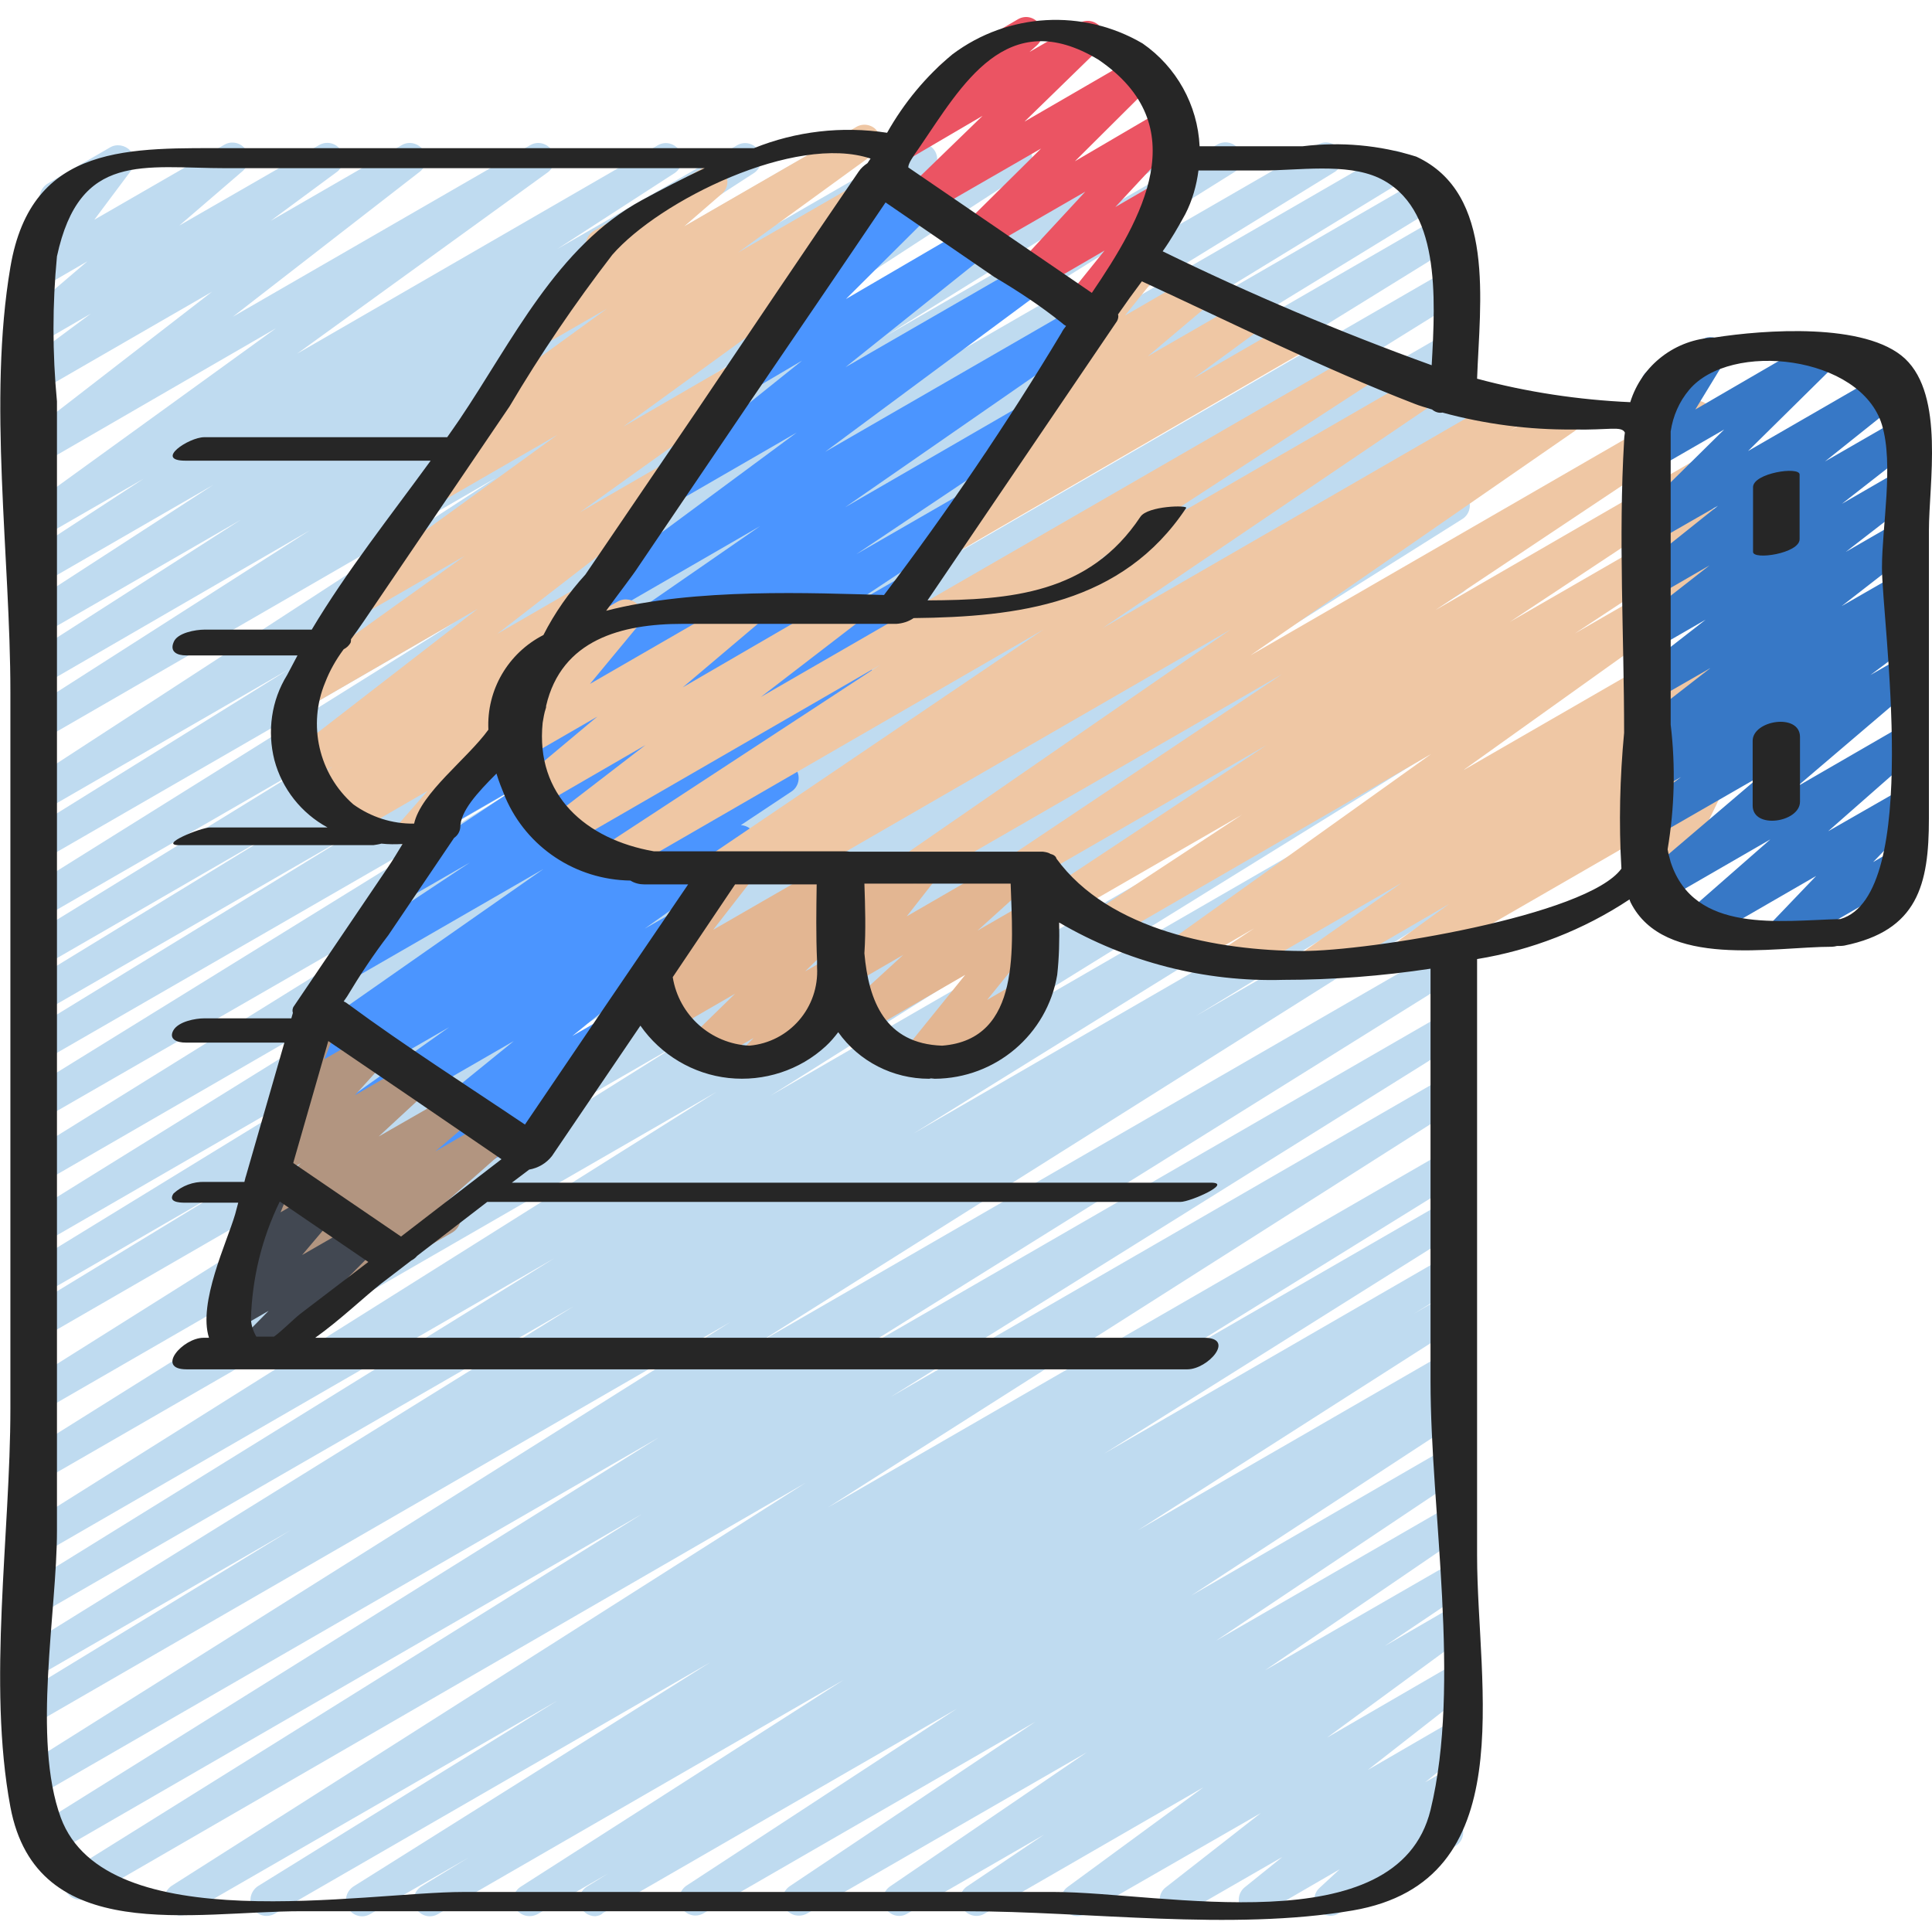 <?xml version="1.0" encoding="utf-8"?>
<!-- Generator: Adobe Illustrator 24.3.0, SVG Export Plug-In . SVG Version: 6.00 Build 0)  -->
<svg version="1.1" id="Layer_1" xmlns="http://www.w3.org/2000/svg" xmlns:xlink="http://www.w3.org/1999/xlink" x="0px" y="0px"
	 viewBox="0 0 502 502" style="enable-background:new 0 0 502 502;" xml:space="preserve">
<style type="text/css">
	.st0{fill:#BFDBF0;}
	.st1{fill:#EFC7A4;}
	.st2{fill:#E3B692;}
	.st3{fill:#4B95FF;}
	.st4{fill:#EB5463;}
	.st5{fill:#B29580;}
	.st6{fill:#424852;}
	.st7{fill:#3778C6;}
	.st8{fill:#262626;}
</style>
<path class="st0" d="M154.7,497.9c-1.9,0-3.5-1.2-4-3c-0.5-1.8,0.2-3.7,1.8-4.7l5.5-3.4l-18.4,10.6c-2,1-4.4,0.4-5.6-1.5
	c-1.2-1.9-0.6-4.4,1.2-5.6l84-53.8l-105.5,60.9c-2,1.1-4.4,0.4-5.6-1.5c-1.2-1.9-0.6-4.4,1.3-5.7l12.3-7.5l-25.6,14.7
	c-2,1.1-4.4,0.4-5.6-1.5c-1.2-1.9-0.6-4.4,1.3-5.7l92.8-58.3L71.3,497.3c-2,1.1-4.5,0.4-5.6-1.5c-1.2-1.9-0.6-4.4,1.3-5.7l77.8-48.2
	l-95.9,55.3c-2,1.1-4.5,0.4-5.6-1.5c-1.2-1.9-0.6-4.4,1.3-5.7l164.7-104.7L22.9,493.1c-2,1.1-4.5,0.4-5.6-1.5
	c-1.2-1.9-0.6-4.4,1.3-5.7l148.2-92.5L13.1,482.2c-2,1.2-4.6,0.6-5.8-1.4c-1.2-2-0.6-4.6,1.4-5.8l162.5-101.5L11.1,465.9
	c-2,1.2-4.6,0.6-5.8-1.4c-1.2-2-0.6-4.6,1.4-5.8l183.1-115.2L11.1,446.7c-2,1.1-4.4,0.4-5.6-1.6c-1.1-1.9-0.6-4.4,1.3-5.6l68.7-41.9
	l-64.4,37.2c-2,1.1-4.4,0.4-5.6-1.5c-1.1-1.9-0.6-4.4,1.3-5.6l142.3-88.3L11.1,419c-2,1.1-4.4,0.4-5.6-1.5c-1.1-1.9-0.6-4.4,1.3-5.6
	l137.3-85l-133,76.8c-2,1.1-4.4,0.4-5.6-1.5c-1.2-1.9-0.6-4.4,1.3-5.7l179.4-112.8L11.1,384.7c-2,1.1-4.5,0.5-5.7-1.5
	c-1.2-2-0.6-4.5,1.4-5.7l170.3-106.7l-166,95.8c-2,1-4.4,0.4-5.6-1.5c-1.2-1.9-0.6-4.4,1.2-5.6l181.2-114L11.1,347.6
	c-2,1.1-4.5,0.4-5.6-1.5c-1.1-1.9-0.6-4.4,1.3-5.7l53.9-32.8l-49.6,28.7c-2,1-4.4,0.4-5.6-1.6c-1.1-1.9-0.6-4.4,1.3-5.6l99.2-60.8
	l-94.9,54.8c-2,1.1-4.4,0.4-5.6-1.5c-1.1-1.9-0.6-4.4,1.3-5.6l144.5-89.7l-140.2,81c-2,1.1-4.5,0.4-5.7-1.5c-1.2-2-0.6-4.5,1.4-5.7
	l150.5-93.5L11.1,290.8c-2,1-4.4,0.3-5.5-1.6c-1.1-1.9-0.6-4.4,1.2-5.6l130.9-80.9L11.1,275.7c-2,1.1-4.4,0.4-5.6-1.6
	c-1.1-1.9-0.6-4.4,1.3-5.6l85.4-52.3l-81.1,46.8c-2,1.1-4.5,0.5-5.7-1.5c-1.2-2-0.5-4.5,1.4-5.7l65.9-40.3l-61.6,35.6
	c-2,1.1-4.5,0.4-5.6-1.5c-1.2-1.9-0.6-4.5,1.3-5.7l76.9-47.3l-72.6,41.9c-2,1-4.4,0.3-5.5-1.6c-1.1-1.9-0.6-4.3,1.2-5.6L118,161.8
	L11.1,223.5c-2,1.1-4.5,0.4-5.7-1.5c-1.2-2-0.6-4.5,1.4-5.7l68.4-42.5l-64.1,37c-2,1.1-4.4,0.4-5.6-1.5c-1.2-1.9-0.6-4.4,1.2-5.7
	l122.1-79.4L11.1,192.2c-2,1.2-4.6,0.6-5.8-1.4s-0.6-4.6,1.4-5.8l73.8-47.2L11.1,178c-2,1.1-4.5,0.4-5.6-1.5
	c-1.2-1.9-0.6-4.4,1.3-5.7l55.7-35.7l-51.3,29.6c-2,1.1-4.4,0.4-5.6-1.5c-1.2-1.9-0.6-4.4,1.2-5.7l48.6-31.5l-44.2,25.5
	c-2,1.2-4.6,0.6-5.8-1.4s-0.6-4.6,1.4-5.8l30.5-19.9l-26.2,15.1c-1.9,1.1-4.4,0.5-5.6-1.4c-1.2-1.9-0.7-4.4,1.1-5.7l65.1-47.1
	l-60.5,35c-1.9,1.1-4.3,0.5-5.6-1.3c-1.2-1.8-0.8-4.3,0.9-5.6l48.6-37.6l-44,25.4c-1.9,1.1-4.4,0.6-5.6-1.3s-0.8-4.4,1-5.7
	l17.1-12.7L11,88.8c-1.9,1-4.2,0.5-5.4-1.3c-1.2-1.7-0.9-4.1,0.6-5.5l16.5-14.1l-11.7,6.8c-1.7,1-3.9,0.6-5.2-0.9
	c-1.3-1.5-1.4-3.7-0.2-5.3l9.8-13.1c-2,0.5-4.1-0.6-4.8-2.5c-0.8-1.9,0-4.1,1.8-5.2l16.2-9.4c1.7-1,3.9-0.6,5.2,0.8
	c1.3,1.5,1.4,3.7,0.2,5.3l-9.5,12.7l33.8-19.5c1.9-1.1,4.3-0.5,5.5,1.2c1.2,1.8,0.9,4.2-0.7,5.6L46.6,58.6l36.3-20.9
	c1.9-1.1,4.4-0.6,5.6,1.3c1.2,1.9,0.8,4.4-1,5.7L70.3,57.4l34.1-19.7c1.9-1.1,4.3-0.5,5.6,1.3c1.2,1.8,0.8,4.3-0.9,5.6L60.5,82.3
	l77.3-44.6c1.9-1.1,4.4-0.5,5.6,1.4c1.2,1.9,0.7,4.4-1.1,5.7L77.2,91.9L171,37.7c2-1.1,4.4-0.4,5.6,1.5c1.2,1.9,0.6,4.4-1.2,5.7
	l-30.6,19.8l46.8-27c2-1.1,4.4-0.4,5.6,1.5c1.2,1.9,0.6,4.4-1.2,5.7l-48.6,31.5l66.9-38.6c2-1.1,4.5-0.4,5.6,1.5
	c1.2,1.9,0.6,4.4-1.3,5.7L163,80.6l74.2-42.8c2-1.2,4.5-0.5,5.7,1.4c1.2,2,0.6,4.5-1.3,5.7l-73.9,47.2l94.2-54.4
	c2-1.1,4.5-0.5,5.7,1.4c1.2,1.9,0.6,4.5-1.3,5.7l-122,79.3l149.8-86.5c1.3-0.8,2.9-0.8,4.2-0.1c1.3,0.7,2.1,2.1,2.2,3.6
	c0,1.5-0.8,2.9-2,3.7l-68.5,42.6l86.2-49.8c2-1.2,4.6-0.6,5.8,1.4c1.2,2,0.6,4.6-1.4,5.8l-111.3,69.6l133.1-76.8
	c2-1.2,4.6-0.5,5.7,1.5c1.2,2,0.5,4.6-1.5,5.7l-76.9,47.3l90.7-52.4c2-1.1,4.4-0.4,5.6,1.6c1.1,1.9,0.6,4.4-1.3,5.6l-66.1,40.4
	l70.6-40.8c2-1.1,4.5-0.4,5.6,1.5c1.2,1.9,0.6,4.5-1.3,5.7l-85.3,52.2l85.9-49.6c2-1.1,4.5-0.5,5.7,1.5s0.6,4.5-1.4,5.7l-130.9,80.9
	l127.8-73.8c2-1.1,4.4-0.4,5.6,1.5c1.1,1.9,0.6,4.4-1.3,5.6l-150.5,93.6l146.2-84.4c2-1.1,4.5-0.4,5.7,1.5c1.2,2,0.6,4.5-1.4,5.7
	L235.2,184l140.2-80.9c2-1.1,4.5-0.4,5.6,1.5c1.2,1.9,0.6,4.5-1.3,5.7l-99.2,60.8l94.9-54.7c2-1.1,4.5-0.4,5.6,1.5
	c1.2,1.9,0.6,4.4-1.3,5.7l-53.9,32.8l49.7-28.7c2-1.2,4.6-0.6,5.8,1.4c1.2,2,0.6,4.6-1.4,5.8l-181.2,114l176.9-102.1
	c2-1.1,4.5-0.5,5.7,1.5c1.2,2,0.6,4.5-1.4,5.7L209.4,260.5l166-95.8c2-1.1,4.4-0.4,5.6,1.5c1.2,1.9,0.6,4.4-1.3,5.7L200.2,284.7
	l175.1-101.1c2-1.2,4.6-0.5,5.8,1.5c1.2,2,0.5,4.6-1.5,5.8l-137.3,85l133-76.8c2-1.1,4.5-0.5,5.7,1.5c1.2,2,0.6,4.5-1.4,5.7
	l-142.2,88.2l137.9-79.7c2-1.1,4.5-0.5,5.7,1.5c1.2,2,0.5,4.5-1.4,5.7l-68.9,42l64.6-37.3c2-1.1,4.5-0.4,5.6,1.5
	c1.2,1.9,0.6,4.5-1.3,5.7l-183,115.3L375.4,246c2-1.1,4.5-0.4,5.6,1.5c1.2,1.9,0.6,4.4-1.3,5.7L217.2,354.6l158.2-91.3
	c2-1,4.4-0.4,5.5,1.5c1.1,1.9,0.6,4.4-1.2,5.6L231.4,363l143.9-83.1c2-1.1,4.4-0.4,5.6,1.5c1.2,1.9,0.6,4.4-1.2,5.6L215.1,391.7
	l160.3-92.5c2-1.1,4.5-0.5,5.7,1.5c1.2,2,0.6,4.5-1.4,5.7l-77.8,48.2l73.5-42.4c2-1.1,4.5-0.5,5.7,1.5c1.2,2,0.6,4.5-1.4,5.7
	l-92.8,58.3l88.5-51.1c2-1.1,4.5-0.4,5.6,1.5c1.2,1.9,0.6,4.5-1.3,5.7l-12.4,7.6l8.1-4.7c2-1.1,4.5-0.4,5.6,1.5
	c1.2,1.9,0.6,4.4-1.3,5.7l-84,53.7l79.7-46c2-1.1,4.5-0.4,5.7,1.5c1.2,2,0.6,4.5-1.4,5.7l-5.5,3.4l1.2-0.7c2-1.1,4.5-0.5,5.7,1.4
	c1.2,1.9,0.6,4.5-1.3,5.7l-70.3,46l65.9-38.1c2-1.2,4.5-0.5,5.7,1.4c1.2,1.9,0.6,4.5-1.3,5.7l-63.8,42.7l59.4-34.3
	c1.9-1.1,4.4-0.4,5.5,1.5c1.2,1.9,0.7,4.3-1.1,5.6L328.7,434l46.7-26.9c1.9-1.1,4.4-0.4,5.6,1.5c1.2,1.9,0.7,4.3-1.1,5.6l-20.1,13.5
	l15.7-9.1c1.9-1.1,4.4-0.5,5.6,1.3c1.2,1.9,0.8,4.4-1,5.7l-35.3,25.9l30.7-17.8c1.9-1.1,4.3-0.5,5.5,1.3c1.2,1.8,0.8,4.3-0.9,5.6
	l-24.7,19.3l20-11.6c1.9-1.1,4.3-0.5,5.5,1.3c1.2,1.8,0.9,4.3-0.8,5.6l-9.8,7.9l5.1-2.9c1.8-1.1,4.2-0.6,5.5,1.1
	c1.3,1.7,1,4.1-0.5,5.6l-5.6,5.2c1.9-0.5,3.9,0.3,4.8,1.9c1.2,2,0.5,4.6-1.5,5.7l-30.3,17.5c-1.8,1.1-4.2,0.6-5.5-1.1
	c-1.3-1.7-1-4.2,0.6-5.6l5.2-4.8l-20,11.6c-1.9,1.1-4.3,0.5-5.5-1.3s-0.9-4.2,0.8-5.6l9.8-7.9l-25.7,14.8c-1.9,1.1-4.3,0.5-5.5-1.3
	c-1.2-1.8-0.8-4.3,0.9-5.6l24.7-19.3L282,497.3c-1.9,1.1-4.4,0.5-5.6-1.3c-1.2-1.9-0.8-4.4,1-5.7l35.3-25.9l-57,32.9
	c-1.9,1.1-4.4,0.4-5.6-1.5c-1.2-1.9-0.7-4.3,1.1-5.6l20.1-13.5l-35.7,20.6c-1.9,1.1-4.4,0.4-5.5-1.5c-1.2-1.9-0.7-4.3,1.1-5.6
	l51.2-34.9l-72.7,41.9c-2,1.1-4.5,0.5-5.7-1.4s-0.7-4.4,1.2-5.7l63.8-42.7l-86.3,49.8c-2,1.1-4.4,0.4-5.6-1.5
	c-1.2-1.9-0.6-4.4,1.2-5.7l70.3-46l-92,53.1C156.2,497.6,155.5,497.8,154.7,497.9z"/>
<path class="st1" d="M107.2,220.5c-1.6,0-3.1-1-3.8-2.5c-0.7-1.5-0.4-3.3,0.7-4.5l7-8l-19,11c-1.9,1.1-4.3,0.5-5.6-1.3
	c-1.2-1.8-0.8-4.3,0.9-5.7l2-1.6l-4.6,2.7c-1.9,1.1-4.4,0.6-5.6-1.3c-1.2-1.9-0.7-4.4,1.1-5.7l6.1-4.4l-6.2,3.6
	c-1.9,1.1-4.4,0.6-5.6-1.3s-0.8-4.3,0.9-5.7l48.6-37.6l-43.5,25.2c-1.9,1.1-4.4,0.5-5.6-1.3c-1.2-1.9-0.7-4.4,1.1-5.7l44.7-32
	l-24.6,14.2c-1.9,1.1-4.4,0.5-5.6-1.4c-1.2-1.9-0.7-4.4,1.1-5.7l53.1-38.5l-29.1,16.8c-2,1.2-4.5,0.5-5.7-1.4
	c-1.2-1.9-0.6-4.5,1.3-5.7l14-9.4c-1.5,0.1-2.9-0.6-3.7-1.9c-1.2-1.9-0.8-4.4,1-5.7l35.1-25.5l-13.9,8c-1.9,1.1-4.3,0.6-5.5-1.2
	c-1.3-1.8-1-4.2,0.7-5.6l15.9-13.8c-1.5-0.6-2.5-2-2.7-3.6c-0.1-1.6,0.7-3.2,2.1-4l28.4-16.4c1.9-1.1,4.3-0.6,5.5,1.2
	c1.3,1.8,1,4.2-0.7,5.6l-9.7,8.4l44.5-25.7c2-1.3,4.6-0.7,5.8,1.2c1.3,2,0.7,4.6-1.2,5.8l-35.1,25.5L222,48.2c2-1.1,4.4-0.5,5.6,1.4
	c1.2,1.9,0.7,4.4-1.2,5.7l-14.1,9.5c1.5,0,2.8,0.7,3.7,1.9c1.2,1.9,0.7,4.4-1.1,5.7l-53,38.5l29-16.8c1.9-1.1,4.4-0.5,5.6,1.3
	c1.2,1.9,0.7,4.4-1.1,5.7l-44.7,32l22.5-13c1.9-1.2,4.4-0.6,5.6,1.3c1.2,1.9,0.8,4.4-1,5.7l-48.6,37.6l22.5-13
	c1.9-1.1,4.4-0.6,5.6,1.3c1.2,1.9,0.7,4.4-1.1,5.7l-13.5,9.9c1.6,0.3,3,1.5,3.4,3.1c0.4,1.6-0.2,3.3-1.5,4.3l-12.1,9.3
	c1.2,0.5,2.2,1.6,2.5,2.9c0.3,1.3-0.1,2.7-0.9,3.7l-14.7,16.6c0.1,0.1,0.2,0.3,0.3,0.4c1.2,2,0.5,4.6-1.5,5.7l-9.1,5.2
	C108.6,220.3,107.9,220.5,107.2,220.5z"/>
<path class="st2" d="M196.5,279.2c-1.7,0-3.2-1-3.9-2.5s-0.4-3.3,0.8-4.5l2.4-2.5l-11.6,6.7c-1.8,1.1-4.2,0.6-5.5-1.1
	c-1.3-1.7-1.1-4.1,0.4-5.5l11.9-11.6l-16.6,9.6c-1.9,1.1-4.3,0.6-5.6-1.2c-1.2-1.8-0.9-4.3,0.9-5.7l3.1-2.5l-1.8,1.1
	c-1.7,1-3.9,0.6-5.2-0.9c-1.3-1.5-1.4-3.7-0.2-5.3l16.1-20.8c-0.1-0.1-0.2-0.2-0.2-0.4c-1.2-2-0.5-4.6,1.5-5.7l6.9-4
	c1.7-1,3.9-0.6,5.3,0.9c1.3,1.5,1.4,3.7,0.2,5.3l-10.1,13l30.7-17.7c1.9-1.1,4.3-0.6,5.6,1.3c1.2,1.8,0.9,4.3-0.8,5.6l-3.8,3
	c1.8-0.5,3.8,0.3,4.8,1.9c1,1.7,0.7,3.8-0.7,5.1l-11.9,11.6l6.6-3.8c1.8-1.1,4.1-0.6,5.4,1c1.3,1.6,1.2,4-0.2,5.5l-6.5,7
	c1.4,0.7,2.4,2.1,2.4,3.6c0.1,1.6-0.7,3-2.1,3.8l-16.2,9.3C198,279,197.2,279.2,196.5,279.2z"/>
<path class="st2" d="M238.9,278.9c-1.6,0-3.1-0.9-3.8-2.4c-0.7-1.5-0.5-3.2,0.5-4.4l15.2-18.8L225.4,268c-1.8,1.1-4.2,0.6-5.5-1.2
	c-1.3-1.7-1-4.1,0.5-5.6l14.3-13.1l-13.6,7.9c-1.7,1-3.9,0.6-5.3-0.9c-1.3-1.5-1.4-3.8-0.1-5.3l7.6-9.7l-2.5,1.5
	c-1.5,0.9-3.4,0.7-4.8-0.4c-1.4-1.1-1.9-3-1.3-4.6l1.7-4.8c-0.6-0.4-1-0.8-1.3-1.4c-1.2-2-0.5-4.6,1.5-5.7l4.2-2.4
	c1.5-0.9,3.4-0.7,4.8,0.4c1.4,1.1,1.9,3,1.3,4.6l-0.5,1.5l11.4-6.6c1.7-1,3.9-0.6,5.3,0.9c1.3,1.5,1.4,3.8,0.1,5.3l-7.6,9.7
	l27.8-16.1c1.8-1.1,4.2-0.6,5.5,1.2c1.3,1.7,1,4.1-0.5,5.6L254,241.8l12.3-7.1c1.8-1,4-0.6,5.3,0.9c1.3,1.5,1.3,3.8,0.1,5.4
	l-15.2,18.8l8.3-4.8c2-1.1,4.6-0.4,5.7,1.5c1.2,2,0.5,4.6-1.5,5.7L241,278.3C240.4,278.7,239.6,278.9,238.9,278.9z"/>
<path class="st3" d="M112.8,309.6c-1.8,0-3.4-1.1-3.9-2.8c-0.6-1.7-0.1-3.5,1.3-4.7l4.8-3.9l-8.2,4.7c-1.9,1.1-4.3,0.5-5.5-1.3
	c-1.2-1.8-0.9-4.3,0.8-5.6l31.4-25.5l-39.5,22.8c-1.9,1.1-4.4,0.5-5.6-1.4c-1.2-1.9-0.7-4.4,1.1-5.7l27.2-19.3l-30.4,17.5
	c-2,1-4.4,0.4-5.6-1.5c-1.2-1.9-0.7-4.4,1.2-5.6l3.4-2.3c-2,1-4.4,0.4-5.5-1.5c-1.2-1.9-0.6-4.4,1.2-5.6l60.2-42.1l-48.9,28.2
	c-2,1.1-4.4,0.4-5.6-1.5c-1.2-1.9-0.7-4.4,1.2-5.7l34.2-22.7l-15.8,9.1c-2,1.1-4.5,0.5-5.7-1.4c-1.2-1.9-0.6-4.5,1.3-5.7l33.5-22.2
	l-15.1,8.7c-2,1.1-4.5,0.5-5.7-1.4c-1.2-1.9-0.7-4.4,1.2-5.7l45.7-30.7l-25.7,14.8c-1.9,1.1-4.4,0.5-5.7-1.4
	c-1.2-1.9-0.7-4.4,1.2-5.7l66.2-45.8l-42.4,24.5c-1.9,1.1-4.4,0.6-5.6-1.3c-1.2-1.9-0.8-4.4,1-5.7l56.5-41.8l-30.8,17.8
	c-1.9,1.1-4.3,0.6-5.6-1.3c-1.2-1.8-0.9-4.3,0.9-5.6l36.9-29.6L196,101c-1.8,1-4.1,0.6-5.4-1.1c-1.3-1.7-1.1-4,0.4-5.5l23.9-23.8
	c-1.6,0-3.1-1-3.7-2.4c-0.7-1.5-0.5-3.2,0.6-4.4l10.6-12.9c-0.6-1.9,0.2-3.9,1.9-4.9l4.7-2.7c1.8-1,4-0.6,5.3,0.9
	c1.3,1.5,1.3,3.8,0,5.4l-1.4,1.7l4.2-2.4c1.8-1,4.1-0.6,5.4,1.1c1.3,1.7,1.1,4-0.4,5.5l-22.3,22.2L252,58.9c1.9-1.1,4.3-0.6,5.6,1.3
	c1.2,1.8,0.9,4.3-0.9,5.6l-37,29.6l46.5-26.8c1.9-1.1,4.4-0.6,5.6,1.3c1.2,1.9,0.8,4.4-1,5.7l-56.4,41.8l66.9-38.6
	c2-1.1,4.4-0.5,5.7,1.4c1.2,1.9,0.7,4.4-1.2,5.7l-66.2,45.9l44.1-25.5c2-1.1,4.5-0.5,5.7,1.4c1.2,1.9,0.7,4.4-1.2,5.7L222.5,144
	l25.7-14.8c2-1.1,4.4-0.4,5.6,1.5c1.2,1.9,0.7,4.4-1.2,5.7l-33.5,22.2l15.1-8.7c2-1.1,4.5-0.5,5.7,1.4c1.2,1.9,0.6,4.5-1.3,5.7
	l-34.2,22.7l15.8-9.1c1.9-1.2,4.5-0.6,5.7,1.4c1.2,1.9,0.7,4.4-1.2,5.7l-60.2,42.1l36.7-21.2c2-1.1,4.5-0.5,5.7,1.4
	c1.2,1.9,0.6,4.5-1.3,5.7l-13.1,8.7c1.8,0.1,3.3,1.3,3.8,3c0.5,1.7-0.2,3.5-1.6,4.6l-27.2,19.3l7.9-4.5c1.9-1.1,4.3-0.5,5.5,1.3
	c1.2,1.8,0.9,4.2-0.8,5.6l-31.4,25.5l7.8-4.5c1.9-1.1,4.3-0.6,5.6,1.2c1.2,1.8,0.9,4.3-0.8,5.6l-13,10.5c0.8,0.4,1.5,1,2,1.8
	c1.2,2,0.5,4.6-1.5,5.7L114.9,309C114.2,309.4,113.5,309.6,112.8,309.6z"/>
<path class="st4" d="M280.4,84.2c-1.6,0-3.1-0.9-3.8-2.4c-0.7-1.5-0.5-3.2,0.5-4.4l9.9-12.3l-17.2,10c-1.8,1-4.1,0.6-5.4-1
	c-1.3-1.6-1.2-4,0.2-5.5L282,49.8l-26.7,15.4c-1.8,1-4.1,0.6-5.4-1.1c-1.3-1.7-1.1-4,0.4-5.5l20.2-20l-29.5,17
	c-1.8,1.1-4.2,0.6-5.5-1.1c-1.3-1.7-1.1-4.1,0.4-5.6l19.4-18.8L236.7,41c-1.8,1-4.1,0.4-5.4-1.2c-1.2-1.7-1-4,0.5-5.5l12.5-11.2
	c-0.3-0.3-0.6-0.6-0.8-1c-0.6-1-0.7-2.1-0.4-3.2c0.3-1.1,1-2,2-2.5L264.5,5c1.9-1.1,4.2-0.6,5.5,1.2c1.3,1.7,1,4.2-0.6,5.6l-1.9,1.7
	l13-7.5c1.8-1.1,4.2-0.6,5.5,1.1c1.3,1.7,1.1,4.1-0.4,5.6l-19.4,18.9l28.3-16.4c1.8-1,4.1-0.6,5.4,1.1c1.3,1.7,1.1,4-0.4,5.5
	l-20.2,20.1L302,28.6c1.8-1,4.1-0.6,5.4,1c1.3,1.6,1.2,4-0.2,5.5l-17.4,18.7l12.4-7.2c1.7-1,4-0.6,5.3,0.9c1.3,1.5,1.4,3.8,0.1,5.4
	l-14.7,18.4c1,0.9,1.6,2.2,1.4,3.6c-0.1,1.4-0.9,2.6-2.1,3.2l-9.6,5.6C281.9,84.1,281.2,84.2,280.4,84.2z"/>
<path class="st5" d="M84.3,338.5c-1.7,0-3.3-1.1-3.9-2.7c-0.6-1.6-0.2-3.5,1.2-4.6l14.3-12.6l-18.3,10.5c-1.9,1.1-4.3,0.5-5.5-1.2
	c-1.2-1.8-0.9-4.2,0.7-5.6l9.8-8.4l-12.6,7.3c-1.8,1.1-4.2,0.6-5.5-1.1c-1.3-1.7-1-4.1,0.5-5.6l13.2-12.3l-5.1,3c-1.8,1-4,0.6-5.3-1
	c-1.3-1.6-1.2-3.9,0.1-5.4l8.9-9.9c-1.5,0.4-3.1-0.2-4.1-1.3c-1-1.2-1.3-2.8-0.7-4.3l6.2-15.7c-0.1-0.1-0.2-0.3-0.2-0.4
	c-1.2-2-0.5-4.6,1.5-5.7l2.8-1.6c1.5-0.9,3.5-0.7,4.8,0.5c1.4,1.2,1.8,3.1,1.2,4.7l-4,10.1l11.1-6.4c1.8-1,4.1-0.6,5.4,1
	c1.3,1.6,1.2,3.9-0.1,5.4l-8.5,9.4l14.5-8.4c1.8-1.1,4.2-0.6,5.5,1.2c1.3,1.7,1,4.1-0.5,5.6l-13.3,12.3l19.7-11.3
	c1.9-1.1,4.3-0.5,5.5,1.2c1.2,1.8,0.9,4.2-0.7,5.6l-9.8,8.4l14.8-8.6c1.9-1.1,4.2-0.6,5.5,1.2c1.3,1.8,1,4.2-0.6,5.6l-17,15
	c1.8,0.1,3.4,1.5,3.8,3.2c0.4,1.8-0.4,3.6-2,4.6l-31,17.9C85.7,338.3,85,338.5,84.3,338.5z"/>
<path class="st6" d="M65.9,354.8c-1.7,0-3.2-1-3.9-2.6c-0.7-1.6-0.3-3.4,0.9-4.6l6.9-7l-8.3,4.8c-1.8,1-4,0.6-5.3-0.9
	c-1.3-1.6-1.3-3.9,0-5.4l8.8-10.3c-1.5,0.3-3.1-0.3-4-1.5c-1-1.2-1.2-2.8-0.6-4.2l5.5-13.3c-0.1-0.1-0.1-0.2-0.2-0.3
	c-1.2-2-0.5-4.6,1.5-5.7l2.8-1.6c1.5-0.9,3.5-0.7,4.9,0.5c1.4,1.2,1.8,3.1,1.1,4.7l-3.1,7.6l8.6-5c1.8-1,4-0.6,5.3,0.9
	c1.3,1.6,1.3,3.8,0,5.4l-8.3,9.8l14.6-8.4c1.8-1,4.1-0.5,5.3,1.1c1.3,1.6,1.1,4-0.3,5.4l-11.4,11.5c1.5,0.6,2.4,2,2.5,3.6
	c0.1,1.6-0.7,3.1-2.1,3.9l-19,11C67.3,354.7,66.6,354.8,65.9,354.8z"/>
<path class="st1" d="M341.9,254.3c-1.8,0-3.4-1.2-4-2.9c-0.6-1.7,0.1-3.6,1.6-4.7l24.7-17.3l-41,23.7c-2,1.1-4.4,0.5-5.6-1.5
	c-1.2-1.9-0.6-4.4,1.2-5.7l7.1-4.7l-16.4,9.5c-1.9,1.1-4.4,0.5-5.6-1.3c-1.2-1.9-0.7-4.4,1.1-5.7l66.9-47.8l-82.5,47.7
	c-2,1.1-4.5,0.5-5.6-1.4c-1.2-1.9-0.6-4.4,1.2-5.7l37.7-24.8l-43.7,25.2c-2,1.2-4.6,0.6-5.8-1.4c-1.2-2-0.6-4.6,1.4-5.8l54.5-36.1
	L267.7,229c-2,1.1-4.4,0.5-5.6-1.4c-1.2-1.9-0.7-4.4,1.2-5.7l69.8-46.7l-93.3,53.8c-1.9,1.1-4.4,0.5-5.7-1.4
	c-1.2-1.9-0.7-4.4,1.2-5.7l84.4-58.3l-113.3,65.4c-2,1.1-4.5,0.4-5.6-1.5c-1.2-1.9-0.6-4.5,1.3-5.7l1.6-1l-14.2,8.2
	c-2,1.2-4.5,0.5-5.7-1.4s-0.7-4.5,1.2-5.7l86.1-58.3l-110.6,63.9c-2,1.2-4.6,0.6-5.8-1.4c-1.2-2-0.6-4.6,1.4-5.8l72.7-47.6
	l-81.2,46.9c-1.9,1-4.3,0.4-5.5-1.4c-1.2-1.8-0.8-4.2,0.9-5.6l24.7-19l-27.3,15.8c-1.9,1.1-4.3,0.6-5.6-1.2
	c-1.3-1.8-0.9-4.3,0.8-5.6l19.6-16.4l-18,10.4c-1.8,1-4,0.6-5.3-0.9c-1.3-1.5-1.3-3.8,0-5.4l12.5-15.1c-2,1-4.5,0.2-5.6-1.8
	c-1.1-2-0.3-4.5,1.7-5.6l20-11.5c1.8-1,4-0.6,5.3,0.9c1.3,1.6,1.3,3.8,0,5.4l-12.5,15.1l38.8-22.4c1.9-1.1,4.3-0.5,5.5,1.2
	c1.2,1.8,0.9,4.2-0.7,5.6l-19.5,16.5l40.3-23.4c1.9-1.2,4.4-0.6,5.7,1.2c1.2,1.9,0.8,4.4-1,5.7l-24.7,19l155.8-89.9
	c2-1.2,4.6-0.6,5.8,1.4c1.2,2,0.6,4.6-1.4,5.8L285,145.8l83.2-48c2-1.1,4.4-0.5,5.6,1.4c1.2,1.9,0.7,4.4-1.2,5.7l-86.1,58.3
	l102.9-59.4c2-1.2,4.6-0.6,5.8,1.4c1.2,2,0.6,4.6-1.4,5.8l-1.6,1l12.6-7.2c1.9-1.1,4.4-0.5,5.6,1.4c1.2,1.9,0.7,4.4-1.1,5.7
	l-84.4,58.4l113.6-65.6c2-1.2,4.6-0.6,5.8,1.3c1.2,2,0.6,4.6-1.3,5.8L373,158.5l69.4-40.1c2-1.1,4.5-0.5,5.7,1.4
	c1.2,1.9,0.6,4.5-1.3,5.7l-54.5,36.1l50.1-28.9c2-1.1,4.5-0.5,5.6,1.4c1.2,1.9,0.6,4.4-1.2,5.7l-37.6,24.8l33.3-19.2
	c1.9-1.1,4.4-0.5,5.6,1.3c1.2,1.9,0.7,4.4-1.1,5.7l-66.9,47.8l62.4-36c2-1.1,4.5-0.5,5.7,1.4c1.2,1.9,0.6,4.5-1.3,5.7l-7.1,4.7
	l2.7-1.6c1.9-1.1,4.4-0.5,5.6,1.4c1.2,1.9,0.7,4.4-1.1,5.7l-24.6,17.2l20.1-11.6c1.9-1.1,4.4-0.5,5.6,1.4c1.2,1.9,0.7,4.4-1,5.7
	l-12.4,9l7.9-4.6c1.6-0.9,3.6-0.7,4.9,0.6c1.3,1.2,1.7,3.2,0.9,4.9l-5.3,10.9c2.1-0.8,4.4,0.1,5.4,2.1s0.2,4.4-1.7,5.5l-11.2,6.5
	c-1.6,0.9-3.6,0.7-4.9-0.6c-1.3-1.3-1.7-3.2-0.9-4.9l5.2-10.9l-66.4,38.3c-1.9,1.1-4.4,0.5-5.6-1.4c-1.2-1.9-0.7-4.4,1.1-5.7l12.4-9
	L344,253.8C343.3,254.1,342.6,254.3,341.9,254.3z"/>
<path class="st1" d="M245.9,144.4c-1.8,0-3.4-1.2-4-2.9c-0.6-1.7,0-3.6,1.5-4.7l18.4-13.5c-1.9,1-4.3,0.4-5.5-1.3
	c-1.2-1.8-0.9-4.2,0.8-5.6l18.7-15.8c-1.3,0.1-2.6-0.4-3.4-1.4c-1.3-1.5-1.4-3.8-0.1-5.3l16.4-20.7c-0.8-1.9-0.1-4.2,1.8-5.3l5-2.9
	c1.7-1,4-0.6,5.3,0.9c1.3,1.5,1.4,3.8,0.1,5.4L292.3,82l17.8-10.3c1.9-1.1,4.3-0.6,5.5,1.2c1.2,1.8,0.9,4.2-0.7,5.6l-16.7,14.1
	l25.7-14.8c1.9-1.2,4.4-0.6,5.7,1.3c1.2,1.9,0.7,4.4-1.1,5.7l-18.4,13.5l26-15c2-1.1,4.6-0.4,5.7,1.5c1.2,2,0.5,4.5-1.5,5.7
	L248,143.9C247.3,144.2,246.6,144.4,245.9,144.4z"/>
<path class="st7" d="M463.8,246.3c-1.7,0-3.2-1-3.9-2.5c-0.7-1.5-0.3-3.3,0.8-4.5l11.2-11.7l-29.6,17.1c-1.9,1.1-4.3,0.6-5.5-1.2
	c-1.3-1.8-1-4.2,0.6-5.6l22.6-19.8l-28.4,16.4c-1.9,1.1-4.3,0.6-5.5-1.2c-1.3-1.8-0.9-4.2,0.7-5.6l30.5-26l-27.1,15.6
	c-1.9,1.1-4.4,0.6-5.6-1.3c-1.2-1.9-0.8-4.4,1-5.7l11.2-8.4l-6.6,3.8c-1.9,1.1-4.4,0.6-5.6-1.3c-1.2-1.9-0.8-4.4,1.1-5.7l6-4.4
	l-1.5,0.8c-1.9,1.1-4.3,0.5-5.5-1.3c-1.2-1.8-0.8-4.3,0.9-5.6l18.8-14.6l-14.1,8.1c-1.9,1.1-4.3,0.5-5.6-1.3
	c-1.2-1.8-0.8-4.3,0.9-5.7l17.6-13.7l-13,7.5c-1.9,1.1-4.4,0.6-5.6-1.3c-1.2-1.8-0.8-4.3,0.9-5.7l18.7-14.6l-14,8.1
	c-1.9,1.1-4.3,0.6-5.6-1.3c-1.2-1.8-0.9-4.3,0.9-5.6l20.9-16.7l-16.2,9.3c-1.8,1-4.1,0.6-5.4-1.1s-1.1-4,0.4-5.5l22.8-22.5
	l-17.7,10.2c-1.7,1-3.8,0.7-5.1-0.7c-1.3-1.4-1.6-3.5-0.6-5.1l7.6-12.4c-2.1,0.9-4.4,0-5.4-2c-1-2-0.2-4.4,1.8-5.5l13.7-7.9
	c1.7-1,3.8-0.7,5.2,0.7c1.4,1.4,1.6,3.5,0.5,5.2l-7.5,12.3L472,88.1c1.8-1,4.1-0.6,5.4,1.1c1.3,1.7,1.1,4-0.4,5.5l-22.8,22.5
	l36.2-20.9c1.9-1.1,4.4-0.6,5.6,1.2c1.2,1.8,0.9,4.3-0.9,5.7l-20.9,16.7l18.4-10.6c1.9-1.1,4.4-0.6,5.6,1.3c1.2,1.8,0.8,4.3-0.9,5.7
	l-18.7,14.6l14-8.1c1.9-1.1,4.3-0.5,5.6,1.3c1.2,1.8,0.8,4.3-0.9,5.6l-17.7,13.7l13-7.5c1.9-1.1,4.4-0.6,5.6,1.3
	c1.2,1.8,0.8,4.3-0.9,5.7l-18.8,14.6l14.1-8.1c1.9-1.1,4.4-0.5,5.6,1.3c1.2,1.9,0.8,4.3-1,5.7l-6,4.4l1.4-0.8
	c1.9-1.1,4.4-0.5,5.6,1.3c1.2,1.8,0.8,4.3-1,5.7l-11.2,8.4l6.6-3.8c1.9-1.1,4.3-0.6,5.5,1.2c1.2,1.8,0.9,4.2-0.7,5.6l-30.5,26
	l25.6-14.8c1.9-1.1,4.3-0.6,5.5,1.2c1.3,1.8,1,4.2-0.7,5.6L475,216l17.8-10.2c1.8-1,4.1-0.6,5.4,1c1.3,1.6,1.2,4-0.2,5.5L486.7,224
	l6-3.5c2-1.2,4.6-0.5,5.7,1.5c1.2,2,0.5,4.6-1.5,5.7l-31,17.9C465.3,246.1,464.6,246.3,463.8,246.3z"/>
<g>
	<path class="st8" d="M2.7,469.5c6.8,36.3,47.5,27.1,75.6,27.1h172.5c31.9,0,69.1,5.2,100.7-0.2c44.3-7.6,32.3-58,32.3-92.2v-155
		c14.1-2.3,27.7-7.6,39.6-15.5c0.1,0.3,0.2,0.6,0.3,0.8c8.7,17.3,37,11.5,52.3,11.5c0.4,0,0.9-0.1,1.3-0.2c0.6,0,1.3,0,1.9-0.1
		c19.1-3.9,22-15.8,22-33v-74.8c0-12.3,4.1-35-6.2-44.7c-10.2-9.5-36.7-7.5-49.5-5.5c-10.1,0.4-18.9,7.1-21.9,16.8
		c-13.4-0.6-26.8-2.6-39.8-6.1c0.7-19.8,4.9-48.1-15.8-57.7c-9.5-3-19.6-3.9-29.5-2.7h-26.8c-0.5-10.7-6-20.6-14.8-26.7
		c-15.5-9.1-35-8-49.4,2.8c-6.9,5.7-12.6,12.6-17,20.4c-11.7-1.8-23.7-0.4-34.6,4H60.5C34,38.5,8.2,36.9,2.7,69.4
		c-5.9,34.7,0,75.3,0,110.4V366C2.7,398.5-3.3,437.4,2.7,469.5z M489,110.4c3.1,10.3,0,26.4,0,37.1c0,14,10.5,85.1-10.8,91.3
		c-15.7,0.4-38,3.9-44.1-14.8c-0.3-1.1-0.6-2.2-0.8-3.3c1.8-10.7,2.1-21.6,0.8-32.4v-55.4c0-0.2,0-0.5,0-0.7v-20.1
		c0.6-4,2.2-7.7,4.8-10.8C449.6,88.5,483.5,92.3,489,110.4L489,110.4z M422.2,112.4c-0.1,0.7-0.2,1.4-0.2,2.1
		c-1.5,25.1,0,50.8,0,75.9c-1.1,11.7-1.4,23.5-0.7,35.3c-8.8,12.2-65.6,21.5-83.1,21.4c-21.5-0.1-50-5.2-63.7-24
		c-0.1-0.5-0.6-1-1.5-1.2c-0.6-0.4-1.3-0.5-2-0.6h-50.3c-0.5-0.1-1-0.1-1.6-0.1h-49.2c-17.7-3.1-30.8-14.6-28.9-33.4
		c0.2-1.2,0.4-2.5,0.8-3.7c0.1-0.2,0.1-0.5,0.1-0.7c4-17.2,19.6-21.3,35.4-21.3h55.6c1.6-0.1,3.2-0.6,4.5-1.5
		c27-0.3,54.2-3.6,70.8-28.6c0.6-0.8-10-0.6-11.9,2.3c-13.3,20-33.8,21.6-55.3,21.7l49.2-72.5c0.3-0.5,0.5-1.2,0.3-1.8
		c2-2.9,4.1-5.8,6.2-8.6c23.4,10.8,46.8,22.5,70.8,31.8c1.5,0.6,3,1,4.6,1.5c0.7,0.6,1.7,1,2.7,0.8c11,3,22.5,4.5,33.9,4.4
		C418.1,111.8,421.3,110.6,422.2,112.4L422.2,112.4z M244.8,271.7c-14.8-0.5-19.1-11.6-20.2-24c0.4-6,0.2-12.2,0-18.1h38
		C263.1,245.7,265.6,270.1,244.8,271.7L244.8,271.7z M104.2,321.3l-28-19.1c0-0.1,0.1-0.3,0.1-0.4c3-10.4,6-20.9,9-31.3
		c15,10.2,30,20.4,45,30.7L104.2,321.3z M71.2,347.3h-4.6c-0.8-1.4-1.3-2.9-1.4-4.5c0.3-10.6,2.8-21,7.5-30.6l23,15.7L78,341.4
		C75.9,343.1,73.4,345.7,71.2,347.3L71.2,347.3z M136.4,292.2c-15.3-10.3-31-20.3-45.8-31.2c-0.4-0.3-0.8-0.6-1.3-0.8
		c0.3-0.4,0.6-0.9,0.9-1.3c3.3-5.5,6.8-10.8,10.7-15.9l17.1-25.3c0.9-0.6,1.5-1.6,1.6-2.7c0-4.2,4.4-9,9.4-14c0.6,2,1.4,4,2.3,6.2
		c5.6,13,18.3,21.4,32.5,21.6c1.1,0.7,2.4,1,3.7,1h11.3C164.6,250.6,150.5,271.4,136.4,292.2L136.4,292.2z M230.1,52.6L258.4,72
		c6.1,3.6,12,7.5,17.5,11.9c0.3,0.3,0.7,0.6,1.1,0.8c-0.5,0.6-0.9,1.2-1.2,1.8c-14.1,23.5-29.5,46.2-46.1,68.1
		c-18.3-0.5-49.1-1.9-72.2,4.1c3.1-4.3,7-9.3,8.4-11.5l29.8-44C207.2,86.3,218.7,69.5,230.1,52.6z M191,229.8h21.2
		c-0.1,6.6-0.2,13.2,0.1,19.9v1.6c0.6,10.5-7.2,19.5-17.6,20.4c-10-0.5-18.3-7.9-19.9-17.8L191,229.8z M328.1,44.3
		c9.1,0,21.6-2,30.1,1.9c16.1,7.5,14.8,30.9,13.8,48.7c-23.8-8.6-47.2-18.5-69.9-29.6c2.2-3.1,4.1-6.4,5.9-9.7
		c1.8-3.5,2.9-7.4,3.4-11.3H328.1z M285.4,15.5c25.3,17.2,11.4,41.3-1.7,60.6l-47.7-32.6c0-1,1-2.5,2.9-5.2
		C249.9,22.2,261.5,1.1,285.4,15.5z M226.2,41.2l-0.8,1.2c-0.9,0.6-1.7,1.3-2.3,2.2c-14.1,20.6-28,41.3-41.9,61.9l-29.1,42.8
		c-4.3,4.7-8,10-10.9,15.7c-9.2,4.7-14.8,14.3-14.3,24.6c-5.5,7.6-17.5,16.4-19.3,24.4c-5.7,0.1-11.2-1.7-15.8-5
		c-9-7.9-11.9-20.7-7.3-31.7c1.2-3.1,2.8-5.9,4.8-8.6c0.8-0.4,1.4-1,1.8-1.7c0.1-0.3,0.1-0.6,0.1-0.9c1.2-1.6,2.3-3.2,3.4-4.8
		l37.8-55.7c8.1-13.7,17-26.8,26.7-39.4C171.4,52.1,206.6,34.7,226.2,41.2z M14.8,397.8V104.3c-1.2-12.6-1.2-25.2,0-37.7
		c5.9-27.3,22.4-22.9,44.1-22.9h124.2c-5.8,2.7-11.3,5.6-16.3,8.3c-22.1,12-33.7,36.7-47.4,57c-1,1.5-2.1,3-3.2,4.6H53.1
		c-4.1,0-13.1,6.1-4.9,6.1h63.7c-10.4,14.3-21.9,28.8-30.9,43.9H53.1c-2.2,0-7.1,0.8-8,3.3c-1,2.4,0.8,3.4,3.3,3.4h28.9
		c-0.9,1.7-1.8,3.4-2.7,5.1c-4.1,6.6-5.2,14.6-3.3,22.1c2,7.5,7,13.8,13.8,17.5H54.6c-2.4,0-13.7,4.6-8,4.6H97
		c0.7-0.1,1.4-0.2,2.1-0.4c1.8,0.2,3.6,0.2,5.5,0.1c-1.3,2.1-2.5,4.2-3.9,6.2c-8.1,12-16.2,23.9-24.3,35.9c-0.4,0.5-0.5,1.2-0.3,1.8
		l-0.4,1.4H53.1c-2.3,0-6.8,0.8-8.1,3.2c-1.2,2.3,1.1,3.1,3.2,3.1h25.7l-10,34.7c0,0.1-0.1,0.2-0.1,0.3l-0.3,1.2H53.2
		c-3-0.1-5.9,1-8.1,3c-1.5,2.2,1.3,2.4,3,2.4h13.8l-0.8,3c-2.1,7.2-9.7,23-6.8,32.1h-1.4c-5.4,0-12.6,8.2-4.4,8.2h260
		c5.4,0,12.6-8.2,4.4-8.2h-231c6.6-4.7,12.8-10.7,17.3-14.2l7.7-5.9c0.6-0.3,1.1-0.7,1.5-1.2l18.2-14h180.1c2.6,0,13.8-5,7.9-5H133
		l4.5-3.4c2.3-0.4,4.4-1.6,5.9-3.5l23-33.9c5.3,7.6,13.7,12.6,22.9,13.6c9.2,1,18.5-2,25.3-8.3c1.2-1.1,2.2-2.3,3.2-3.6
		c5.4,7.6,14.2,12.1,23.6,12.1c0.2,0,0.4-0.1,0.5-0.1c0.3,0,0.7,0.1,1,0.1c15.8-0.1,29.2-11.5,31.8-27c0.5-4.5,0.6-9,0.5-13.6
		c17.6,10.3,37.8,15.5,58.3,14.9c12.8,0,25.6-1,38.2-2.9v107.3c0,33.5,8,78.5,0,111.3c-8.6,35.1-70.1,21.3-97.8,21.3H120.4
		c-25.7,0-92.8,12.5-104.6-19.3C8.3,451.8,14.8,418.8,14.8,397.8z"/>
	<path class="st8" d="M467.6,140.1v-16.8c0-2.2-12.1-0.4-12.1,3.3v16.8C455.5,145.6,467.6,143.8,467.6,140.1z"/>
	<path class="st8" d="M467.7,208.3v-16.8c0-6.3-12.3-4.4-12.3,1v16.8C455.4,215.6,467.7,213.7,467.7,208.3z"/>
</g>
</svg>

